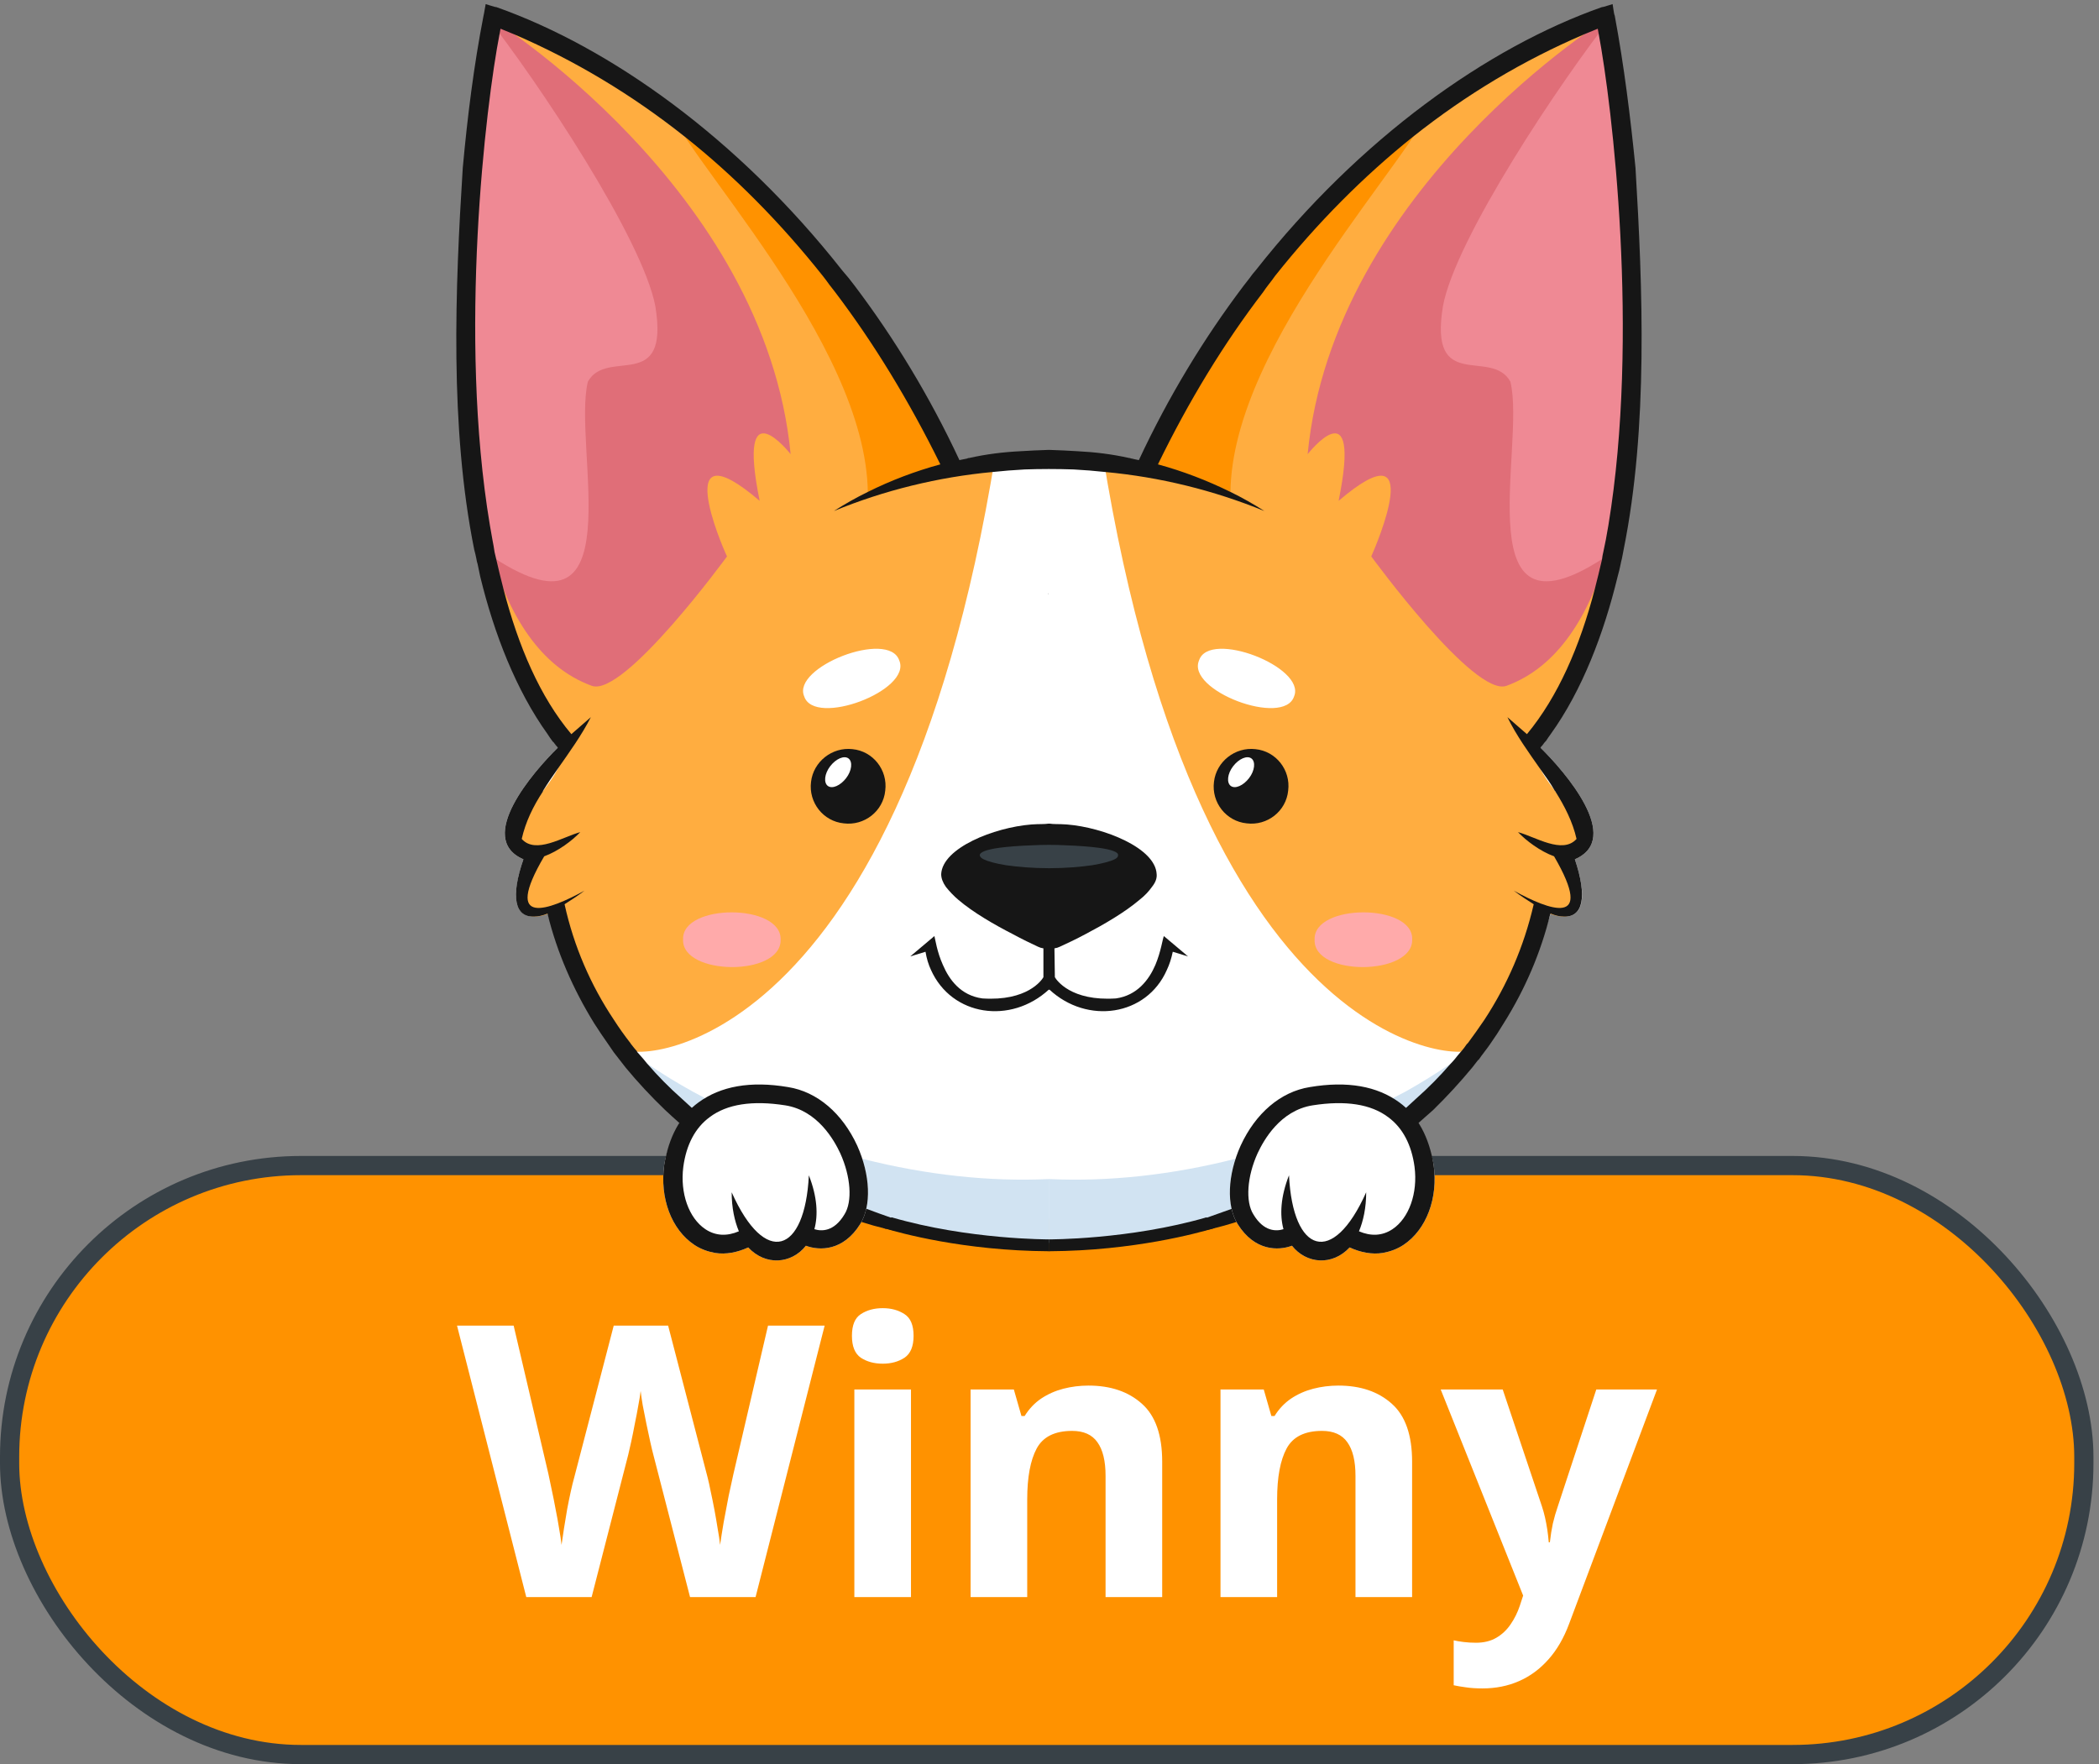 <svg width="138" height="116" viewBox="0 0 138 116" fill="none" xmlns="http://www.w3.org/2000/svg">
<rect x="0" y="0" width="138" height="116" fill="#808080" stroke="none"/>
<rect x="0.631" y="76.631" width="136.373" height="38.723" rx="19.151" fill="#FF9200" stroke="#384147" stroke-width="1.263"/>
<path d="M54.217 87.153L49.676 105H45.367L42.95 95.625C42.901 95.446 42.836 95.173 42.754 94.807C42.673 94.441 42.588 94.042 42.498 93.611C42.408 93.171 42.327 92.76 42.254 92.378C42.189 91.987 42.144 91.678 42.12 91.45C42.095 91.678 42.046 91.983 41.973 92.366C41.908 92.748 41.831 93.155 41.741 93.586C41.66 94.018 41.578 94.421 41.497 94.795C41.416 95.169 41.351 95.454 41.302 95.649L38.897 105H34.6L30.047 87.153H33.77L36.053 96.894C36.118 97.188 36.191 97.537 36.273 97.944C36.362 98.351 36.447 98.778 36.529 99.226C36.618 99.665 36.696 100.093 36.761 100.508C36.834 100.915 36.887 101.269 36.919 101.57C36.96 101.261 37.013 100.903 37.078 100.496C37.143 100.081 37.212 99.662 37.286 99.238C37.367 98.807 37.448 98.408 37.53 98.042C37.611 97.676 37.684 97.379 37.749 97.151L40.35 87.153H43.926L46.526 97.151C46.583 97.371 46.648 97.668 46.722 98.042C46.803 98.408 46.884 98.807 46.966 99.238C47.047 99.67 47.12 100.093 47.185 100.508C47.259 100.915 47.312 101.269 47.344 101.57C47.401 101.163 47.478 100.671 47.576 100.093C47.682 99.507 47.792 98.925 47.906 98.347C48.028 97.769 48.134 97.285 48.223 96.894L50.494 87.153H54.217ZM59.893 91.353V105H56.17V91.353H59.893ZM58.038 86.006C58.591 86.006 59.067 86.136 59.466 86.397C59.865 86.649 60.064 87.125 60.064 87.825C60.064 88.516 59.865 88.997 59.466 89.265C59.067 89.526 58.591 89.656 58.038 89.656C57.476 89.656 56.996 89.526 56.597 89.265C56.206 88.997 56.011 88.516 56.011 87.825C56.011 87.125 56.206 86.649 56.597 86.397C56.996 86.136 57.476 86.006 58.038 86.006ZM71.563 91.096C73.02 91.096 74.192 91.495 75.079 92.293C75.966 93.082 76.409 94.351 76.409 96.101V105H72.686V97.029C72.686 96.052 72.507 95.316 72.149 94.819C71.799 94.323 71.246 94.075 70.489 94.075C69.349 94.075 68.572 94.461 68.157 95.234C67.742 96.007 67.535 97.122 67.535 98.579V105H63.812V91.353H66.656L67.156 93.098H67.364C67.657 92.626 68.019 92.244 68.45 91.951C68.89 91.658 69.374 91.442 69.903 91.304C70.44 91.165 70.993 91.096 71.563 91.096ZM87.994 91.096C89.45 91.096 90.622 91.495 91.509 92.293C92.396 93.082 92.84 94.351 92.84 96.101V105H89.117V97.029C89.117 96.052 88.938 95.316 88.58 94.819C88.23 94.323 87.676 94.075 86.919 94.075C85.78 94.075 85.003 94.461 84.588 95.234C84.173 96.007 83.965 97.122 83.965 98.579V105H80.242V91.353H83.086L83.587 93.098H83.794C84.087 92.626 84.45 92.244 84.881 91.951C85.32 91.658 85.805 91.442 86.334 91.304C86.871 91.165 87.424 91.096 87.994 91.096ZM94.72 91.353H98.797L101.373 99.031C101.454 99.275 101.523 99.523 101.58 99.775C101.637 100.028 101.686 100.288 101.727 100.557C101.767 100.825 101.8 101.106 101.824 101.399H101.897C101.946 100.959 102.011 100.549 102.093 100.166C102.182 99.784 102.292 99.405 102.422 99.031L104.949 91.353H108.941L103.167 106.746C102.817 107.69 102.361 108.475 101.8 109.102C101.238 109.736 100.591 110.212 99.859 110.53C99.135 110.847 98.337 111.006 97.466 111.006C97.043 111.006 96.677 110.981 96.368 110.933C96.058 110.892 95.794 110.847 95.574 110.798V107.844C95.745 107.885 95.961 107.922 96.221 107.954C96.482 107.987 96.754 108.003 97.039 108.003C97.56 108.003 98.007 107.893 98.382 107.673C98.756 107.454 99.07 107.157 99.322 106.782C99.574 106.416 99.773 106.013 99.92 105.574L100.14 104.902L94.72 91.353Z" fill="white"/>
<path d="M68.823 37.892C68.86 38.115 68.897 38.301 68.934 38.45V38.757C68.934 38.72 68.944 38.673 68.962 38.617V40.039V39.119L69.018 39.091L69.046 39.259L69.241 39.37C69.222 39.333 69.195 39.296 69.157 39.259L69.241 39.287C69.157 39.203 69.074 39.119 69.018 39.063C69.018 39.045 69.018 39.036 69.018 39.036C69.018 39.017 69.009 39.008 68.99 39.008V37.864H68.962L68.906 37.837L68.879 37.781L68.823 37.892Z" fill="#161616"/>
<path d="M36.671 49.16C28.166 36.108 29.477 15.052 31.987 0.382C35.64 1.47 39.822 3.924 43.977 7.187C48.383 10.701 52.789 15.135 56.386 19.765C59.063 23.223 61.378 26.821 62.995 30.307C62.995 30.325 63.004 30.344 63.023 30.363C63.19 30.335 63.385 30.279 63.553 30.251C65.309 29.833 67.122 29.721 68.934 29.693H68.962H68.99C70.803 29.721 72.643 29.833 74.4 30.251C74.567 30.279 74.762 30.335 74.93 30.363C74.93 30.344 74.939 30.325 74.958 30.307C76.547 26.821 78.862 23.223 81.566 19.765C85.163 15.135 89.541 10.701 93.975 7.187C98.102 3.924 102.285 1.47 105.966 0.382C108.448 15.052 109.758 36.108 101.281 49.16C102.871 50.721 106.719 55.128 103.54 56.494C104.544 59.478 103.93 60.789 101.95 60.064C101.03 62.909 99.692 65.642 97.991 68.124C97.656 68.607 97.303 69.081 96.931 69.546C92.665 75.18 86.502 78.861 79.754 80.59C77.272 81.26 74.707 81.622 72.141 81.762H72.113C71.072 81.817 70.022 81.827 68.962 81.79V80.116C67.484 81.037 66.202 81.79 65.811 81.762H65.783C63.218 81.622 60.653 81.26 58.171 80.59C51.45 78.861 45.288 75.18 41.022 69.546C40.65 69.081 40.297 68.607 39.962 68.124C38.233 65.642 36.895 62.909 36.002 60.064C34.022 60.789 33.381 59.478 34.413 56.494C31.234 55.128 35.082 50.721 36.671 49.16Z" fill="white"/>
<path d="M106.106 1.023L105.966 0.354C104.433 0.772 87.618 6.211 74.958 30.306C74.205 30.139 73.285 30 72.504 29.888C79.001 70.383 96.987 69.797 96.848 68.905C96.848 68.905 95.481 69.936 96.29 70.717C99.692 66.785 101.533 61.514 101.867 60.064C103.819 60.789 104.488 59.478 103.457 56.494C106.691 55.267 99.887 50.944 101.226 49.187C111.46 35.55 106.329 2.418 106.106 1.023Z" fill="#FFAD40"/>
<path d="M85.972 29.86C85.972 29.86 89.569 25.259 88.008 32.928C93.864 27.936 90.517 35.773 90.155 36.582C90.155 36.582 96.931 45.869 99.05 45.088C112.519 40.151 105.52 1.079 106.049 0.995C105.715 1.079 87.645 12.43 85.972 29.86Z" fill="#E06E78"/>
<path d="M106.077 0.939C102.564 5.374 95.676 15.72 94.868 20.127C93.92 25.9 98.047 22.832 99.301 25.091C100.361 29.386 96.095 43.135 105.882 36.386C109.117 20.964 106.245 2.139 106.077 0.939Z" fill="#EF8994"/>
<path d="M68.962 77.522V81.706C68.999 81.687 69.037 81.678 69.074 81.678C69.445 81.715 69.817 81.734 70.189 81.734C70.84 81.771 71.481 81.78 72.113 81.762H72.141C73.48 81.724 74.79 81.613 76.073 81.427C77.337 81.241 78.582 80.99 79.809 80.674C80.293 80.544 80.776 80.404 81.26 80.256C81.65 80.144 82.04 80.014 82.431 79.865C83.044 79.642 83.658 79.41 84.271 79.168C84.494 79.075 84.717 78.982 84.94 78.889C87.617 77.69 90.071 76.212 92.246 74.483C92.413 74.352 92.581 74.222 92.748 74.092C92.878 73.962 93.018 73.841 93.166 73.73C93.166 73.711 93.176 73.702 93.194 73.702C93.51 73.441 93.808 73.172 94.087 72.893C94.867 72.186 95.583 71.452 96.234 70.69C96.382 70.504 96.531 70.318 96.68 70.132C96.829 69.965 96.968 69.806 97.098 69.658C97.098 69.639 97.098 69.63 97.098 69.63C97.228 69.463 97.349 69.295 97.461 69.128C97.591 68.979 97.712 68.821 97.823 68.654C98.009 68.394 98.186 68.133 98.353 67.873C98.242 67.957 98.102 68.04 97.99 68.124C97.898 68.161 97.814 68.198 97.74 68.236C97.572 68.366 97.405 68.496 97.238 68.626C97.126 68.7 97.014 68.784 96.903 68.877C96.884 68.895 96.866 68.905 96.847 68.905C96.829 68.923 96.81 68.933 96.791 68.933C96.791 68.951 96.791 68.961 96.791 68.961C96.736 68.998 96.671 69.035 96.596 69.072C96.522 69.147 96.438 69.212 96.345 69.267C96.345 69.286 96.336 69.295 96.317 69.295C96.132 69.425 95.946 69.556 95.76 69.686C95.63 69.779 95.499 69.862 95.369 69.937C94.403 70.587 93.427 71.192 92.441 71.749C92.162 71.898 91.874 72.047 91.577 72.196C91.484 72.251 91.382 72.307 91.27 72.363C90.936 72.549 90.592 72.726 90.239 72.893C90.015 73.004 89.783 73.116 89.541 73.228C87.283 74.26 84.996 75.124 82.71 75.793C82.208 75.924 81.715 76.054 81.232 76.184C76.965 77.272 72.81 77.69 69.074 77.522C69.037 77.522 68.999 77.522 68.962 77.522Z" fill="#D1E3F2"/>
<path d="M74.929 30.307C74.539 30.223 74.12 30.139 73.702 30.084C73.925 30.474 74.093 30.725 74.093 30.725L80.897 32.426C80.952 22.386 93.361 9.92 94.198 6.601C88.035 11.063 81.147 18.928 74.929 30.307Z" fill="#FF9200"/>
<path d="M92.844 61.758C92.927 64.156 86.347 64.212 86.43 61.786C86.319 59.387 92.927 59.387 92.844 61.758Z" fill="#FFAAAA"/>
<path d="M85.08 45.785C84.411 47.821 77.969 45.395 78.834 43.414C79.503 41.379 85.889 43.861 85.08 45.785Z" fill="white"/>
<path d="M68.962 81.483V82.263C74.595 82.235 78.834 81.036 79.698 80.785C79.809 80.748 79.865 80.73 79.865 80.73L79.809 80.674L79.782 80.646L79.754 80.59L79.335 80.06V80.032C74.232 81.51 68.962 81.483 68.962 81.483Z" fill="#161616"/>
<path d="M68.906 39.008L68.934 39.036C68.916 39.036 68.906 39.045 68.906 39.064V39.008Z" fill="#161616"/>
<path d="M36.727 49.187C38.038 50.944 31.261 55.267 34.496 56.494C33.464 59.478 34.134 60.789 36.086 60.064C36.392 61.514 38.233 66.785 41.663 70.717C42.471 69.936 41.105 68.905 41.105 68.905C40.938 69.797 58.923 70.383 65.448 29.888C64.668 30 63.748 30.139 62.995 30.306C50.307 6.211 33.492 0.772 31.986 0.354L31.847 1.023C31.624 2.418 26.465 35.55 36.727 49.187Z" fill="#FFAD40"/>
<path d="M31.903 0.995C32.433 1.079 25.406 40.151 38.903 45.088C41.022 45.869 47.798 36.582 47.798 36.582C47.407 35.773 44.089 27.936 49.945 32.928C48.383 25.259 51.981 29.86 51.981 29.86C50.308 12.43 32.238 1.079 31.903 0.995Z" fill="#E06E78"/>
<path d="M32.043 36.386C41.858 43.135 37.592 29.386 38.651 25.091C39.906 22.832 44.033 25.9 43.085 20.127C42.249 15.72 35.389 5.374 31.875 0.939C31.708 2.139 28.836 20.964 32.043 36.386Z" fill="#EF8994"/>
<path d="M68.991 77.522V81.706C68.935 81.687 68.888 81.678 68.851 81.678C68.48 81.715 68.108 81.734 67.736 81.734C67.104 81.771 66.463 81.78 65.812 81.762H65.784C64.464 81.724 63.163 81.613 61.88 81.427C60.597 81.241 59.343 80.99 58.115 80.674C57.632 80.544 57.158 80.404 56.693 80.256C56.303 80.144 55.913 80.014 55.522 79.865C54.89 79.642 54.277 79.41 53.682 79.168C53.459 79.075 53.236 78.982 53.013 78.889C50.336 77.69 47.854 76.212 45.707 74.483C45.539 74.352 45.372 74.222 45.205 74.092C45.056 73.962 44.907 73.841 44.759 73.73C44.759 73.711 44.759 73.702 44.759 73.702C44.443 73.441 44.136 73.172 43.838 72.893C43.076 72.186 42.361 71.452 41.691 70.69C41.542 70.504 41.394 70.318 41.245 70.132C41.115 69.965 40.985 69.806 40.855 69.658C40.855 69.639 40.845 69.63 40.827 69.63C40.715 69.463 40.594 69.295 40.464 69.128C40.353 68.979 40.232 68.821 40.102 68.654C39.934 68.394 39.767 68.133 39.6 67.873C39.711 67.957 39.823 68.04 39.962 68.124C40.037 68.161 40.12 68.198 40.213 68.236C40.381 68.366 40.539 68.496 40.687 68.626C40.818 68.7 40.938 68.784 41.05 68.877C41.069 68.895 41.087 68.905 41.106 68.905C41.106 68.923 41.115 68.933 41.133 68.933C41.133 68.951 41.133 68.961 41.133 68.961C41.208 68.998 41.273 69.035 41.329 69.072C41.422 69.147 41.515 69.212 41.608 69.267C41.608 69.286 41.608 69.295 41.608 69.295C41.794 69.425 41.989 69.556 42.193 69.686C42.323 69.779 42.444 69.862 42.556 69.937C43.522 70.587 44.508 71.192 45.511 71.749C45.79 71.898 46.069 72.047 46.348 72.196C46.46 72.251 46.562 72.307 46.655 72.363C47.008 72.549 47.352 72.726 47.687 72.893C47.705 72.893 47.705 72.893 47.687 72.893C47.928 73.004 48.161 73.116 48.384 73.228C50.642 74.26 52.957 75.124 55.243 75.793C55.727 75.924 56.21 76.054 56.693 76.184C60.96 77.272 65.143 77.69 68.851 77.522C68.888 77.522 68.935 77.522 68.991 77.522Z" fill="#D1E3F2"/>
<path d="M43.754 6.601C44.563 9.92 56.972 22.386 57.056 32.426L63.859 30.725C63.859 30.725 64.027 30.474 64.25 30.084C63.832 30.139 63.413 30.223 63.023 30.307C56.805 18.928 49.917 11.063 43.754 6.601Z" fill="#FF9200"/>
<path d="M51.323 61.786C51.379 64.212 44.798 64.156 44.91 61.758C44.826 59.387 51.407 59.387 51.323 61.786Z" fill="#FFAAAA"/>
<path d="M59.119 43.414C59.983 45.395 53.542 47.821 52.873 45.785C52.036 43.861 58.422 41.379 59.119 43.414Z" fill="white"/>
<path d="M68.99 81.483V82.263H68.962C63.329 82.235 59.091 81.036 58.254 80.785C58.254 80.785 58.245 80.785 58.226 80.785C58.133 80.748 58.087 80.73 58.087 80.73L58.115 80.674L58.143 80.646L58.171 80.59L58.589 80.06L58.617 80.032C63.692 81.51 68.962 81.483 68.962 81.483C68.962 81.483 68.971 81.483 68.99 81.483Z" fill="#161616"/>
<path d="M61.433 61.542C61.489 61.737 61.6 62.574 61.991 63.438C62.409 64.415 63.162 65.447 64.584 65.642C67.54 65.837 68.488 64.442 68.6 64.247V62.351C68.469 62.332 68.349 62.295 68.237 62.239C67.819 62.044 67.233 61.765 66.564 61.403C65.365 60.789 63.971 59.98 63.023 59.172C62.688 58.893 62.409 58.586 62.186 58.307C61.991 58.028 61.879 57.749 61.879 57.47C61.963 55.741 65.365 54.403 67.791 54.207C68.051 54.189 68.293 54.179 68.516 54.179C68.646 54.179 68.786 54.17 68.934 54.151H68.962H68.99H69.018C69.148 54.17 69.278 54.179 69.408 54.179C69.65 54.179 69.901 54.189 70.161 54.207C72.559 54.403 75.961 55.741 76.045 57.47C76.073 57.749 75.961 58.028 75.738 58.307C75.543 58.586 75.264 58.893 74.902 59.172C73.954 59.98 72.559 60.789 71.388 61.403C70.719 61.765 70.106 62.044 69.687 62.239C69.576 62.295 69.455 62.332 69.325 62.351L69.353 64.247C69.464 64.442 70.412 65.837 73.368 65.642C74.762 65.447 75.543 64.415 75.961 63.438C76.324 62.574 76.435 61.737 76.519 61.542L78.109 62.881L77.105 62.574C77.012 63.02 76.882 63.42 76.714 63.773C75.376 66.813 71.472 67.371 68.99 65.056V65.084C68.972 65.084 68.962 65.084 68.962 65.084V65.056C66.453 67.371 62.577 66.813 61.21 63.773C61.043 63.42 60.922 63.02 60.848 62.574L59.844 62.881L61.433 61.542Z" fill="#161616"/>
<path d="M30.425 11.035C30.732 7.689 31.15 4.314 31.792 1.023C31.82 0.94 31.903 0.382 31.931 0.27C31.959 0.27 32.6 0.493 32.628 0.465C40.129 3.115 48.523 9.083 55.355 17.757C55.503 17.924 55.652 18.101 55.801 18.286C55.931 18.454 56.061 18.621 56.191 18.788C58.784 22.219 61.127 26.067 63.079 30.251C63.246 30.223 63.441 30.167 63.608 30.139C63.636 30.111 63.692 30.111 63.72 30.111C64.835 29.86 65.951 29.721 67.094 29.665C67.689 29.628 68.284 29.6 68.879 29.581C68.916 29.581 68.944 29.581 68.962 29.581C69 29.581 69.027 29.581 69.046 29.581C69.641 29.6 70.236 29.628 70.831 29.665C71.974 29.721 73.117 29.86 74.233 30.111C74.26 30.111 74.316 30.111 74.344 30.139C74.511 30.167 74.707 30.223 74.874 30.251C76.826 26.067 79.168 22.219 81.762 18.788C81.892 18.621 82.022 18.454 82.152 18.286C82.282 18.101 82.422 17.924 82.57 17.757C89.402 9.083 97.796 3.115 105.325 0.465C105.352 0.493 105.994 0.27 106.022 0.27C106.05 0.382 106.105 0.94 106.161 1.023C106.775 4.314 107.193 7.689 107.527 11.035C108.001 18.956 108.364 28.103 106.747 36.135C106.709 36.34 106.672 36.535 106.635 36.721C106.598 36.851 106.57 36.972 106.551 37.084C106.496 37.362 106.431 37.632 106.356 37.892C105.436 41.685 104.014 45.394 101.95 48.267C101.839 48.416 101.737 48.564 101.644 48.713C101.606 48.75 101.579 48.778 101.56 48.797C101.467 48.927 101.374 49.048 101.281 49.159C102.871 50.721 106.719 55.128 103.54 56.494C104.376 58.976 104.07 60.315 102.815 60.259C102.555 60.259 102.266 60.194 101.95 60.064C101.95 60.083 101.941 60.092 101.923 60.092C101.309 62.602 100.277 65.028 98.855 67.287C98.576 67.752 98.279 68.207 97.963 68.654C97.833 68.84 97.703 69.016 97.573 69.184C97.442 69.351 97.322 69.518 97.21 69.686C97.191 69.686 97.182 69.686 97.182 69.686C97.052 69.853 96.922 70.02 96.792 70.188C95.992 71.154 95.137 72.084 94.226 72.976C93.91 73.255 93.594 73.534 93.278 73.813C93.148 73.925 93.027 74.027 92.916 74.12C92.711 74.287 92.516 74.455 92.33 74.622C90.127 76.379 87.645 77.885 84.968 79.028C84.727 79.121 84.494 79.214 84.271 79.307C83.676 79.549 83.082 79.772 82.487 79.977C82.096 80.107 81.697 80.228 81.288 80.339C80.767 80.506 80.237 80.655 79.698 80.785C78.508 81.064 77.3 81.278 76.073 81.427C75.199 81.538 74.316 81.613 73.424 81.65C72.978 81.668 72.541 81.678 72.113 81.678C74.4 81.399 76.854 80.869 79.336 80.06C79.875 79.874 80.423 79.679 80.981 79.475C81.353 79.344 81.734 79.196 82.124 79.028C82.924 78.712 83.723 78.359 84.522 77.969C84.615 77.931 84.708 77.885 84.801 77.829C87.088 76.714 89.291 75.347 91.326 73.757C91.382 73.72 91.438 73.674 91.493 73.618C91.735 73.432 91.968 73.237 92.191 73.032C92.284 72.976 92.367 72.911 92.442 72.837C92.665 72.632 92.888 72.428 93.111 72.223C93.91 71.517 94.663 70.755 95.37 69.937C95.463 69.844 95.555 69.741 95.648 69.63C95.778 69.462 95.909 69.304 96.039 69.156C96.057 69.137 96.067 69.128 96.067 69.128C96.197 68.979 96.318 68.821 96.429 68.654C96.466 68.617 96.494 68.589 96.513 68.57C96.885 68.068 97.247 67.557 97.6 67.036C99.078 64.777 100.194 62.239 100.835 59.45C100.445 59.199 99.999 58.92 99.524 58.558C101.811 59.813 104.934 61.04 102.173 56.299C101.253 55.964 100.333 55.267 99.803 54.709C100.947 55.016 102.731 56.187 103.651 55.156C103.4 54.04 102.871 53.008 102.257 52.032C102.257 52.013 102.248 52.004 102.229 52.004C101.95 51.502 101.616 51.056 101.281 50.582C100.5 49.466 99.692 48.351 99.106 47.151C99.524 47.514 99.943 47.877 100.389 48.267C102.424 45.813 103.874 42.494 104.85 38.729C105.018 38.078 105.176 37.428 105.325 36.777C105.343 36.609 105.371 36.451 105.408 36.303C105.464 36.042 105.52 35.773 105.575 35.494C105.631 35.178 105.687 34.862 105.743 34.546C107.806 22.051 105.994 6.908 105.101 2.195C105.083 2.102 105.064 1.999 105.046 1.888C104.73 2.018 104.414 2.148 104.098 2.278C100.194 3.952 96.429 6.183 92.888 8.999C89.681 11.565 86.614 14.633 83.825 18.147C83.695 18.333 83.556 18.519 83.407 18.705C83.277 18.872 83.156 19.039 83.044 19.207C80.479 22.553 78.165 26.346 76.129 30.53C77.774 30.976 79.364 31.589 80.897 32.342C81.659 32.714 82.403 33.133 83.128 33.597C79.782 32.231 76.268 31.366 72.671 31.032C71.983 30.957 71.286 30.901 70.58 30.864C70.041 30.846 69.501 30.836 68.962 30.836C68.423 30.836 67.893 30.846 67.373 30.864C66.666 30.901 65.96 30.957 65.254 31.032C61.684 31.366 58.143 32.231 54.825 33.597C55.55 33.133 56.293 32.714 57.055 32.342C58.561 31.589 60.179 30.976 61.824 30.53C59.76 26.346 57.446 22.553 54.908 19.207C54.778 19.039 54.648 18.872 54.518 18.705C54.388 18.519 54.248 18.333 54.1 18.147C51.311 14.633 48.272 11.565 45.037 8.999C41.496 6.183 37.731 3.952 33.855 2.278C33.539 2.148 33.223 2.018 32.907 1.888C32.888 1.999 32.87 2.102 32.851 2.195C31.931 6.908 30.119 22.051 32.21 34.546C32.266 34.862 32.321 35.178 32.377 35.494C32.433 35.773 32.479 36.042 32.517 36.303C32.554 36.451 32.591 36.609 32.628 36.777C32.777 37.428 32.935 38.078 33.102 38.729C34.078 42.494 35.5 45.813 37.564 48.267C38.01 47.877 38.428 47.514 38.846 47.151C38.233 48.351 37.424 49.466 36.644 50.582C36.309 51.056 36.002 51.502 35.696 52.004C35.696 52.004 35.696 52.013 35.696 52.032C35.054 53.008 34.552 54.04 34.301 55.156C35.221 56.187 37.006 55.016 38.149 54.709C37.62 55.267 36.699 55.964 35.779 56.299C32.991 61.04 36.142 59.813 38.428 58.558C37.954 58.92 37.508 59.199 37.118 59.45C37.731 62.239 38.846 64.777 40.352 67.036C40.687 67.557 41.049 68.068 41.44 68.57C41.458 68.589 41.477 68.617 41.496 68.654C41.626 68.821 41.756 68.979 41.886 69.128C41.886 69.128 41.886 69.137 41.886 69.156C42.016 69.304 42.156 69.462 42.304 69.63C42.397 69.741 42.481 69.844 42.555 69.937C43.262 70.755 44.014 71.517 44.814 72.223C45.037 72.428 45.26 72.632 45.483 72.837C45.576 72.911 45.66 72.976 45.734 73.032C45.976 73.237 46.218 73.432 46.459 73.618C46.496 73.674 46.543 73.72 46.599 73.757C48.634 75.347 50.865 76.714 53.151 77.829C53.245 77.885 53.337 77.931 53.43 77.969C54.211 78.359 55.001 78.712 55.801 79.028H55.828C56.2 79.196 56.581 79.344 56.972 79.475C57.511 79.679 58.05 79.874 58.589 80.06C61.071 80.869 63.553 81.399 65.839 81.678C65.393 81.678 64.956 81.668 64.529 81.65C63.636 81.613 62.753 81.538 61.88 81.427C60.634 81.278 59.426 81.064 58.255 80.785C58.255 80.785 58.245 80.785 58.227 80.785C57.688 80.655 57.158 80.506 56.637 80.339C56.247 80.228 55.847 80.107 55.438 79.977C54.843 79.772 54.258 79.549 53.681 79.307C53.44 79.214 53.207 79.121 52.984 79.028C50.279 77.885 47.825 76.379 45.623 74.622C45.418 74.455 45.214 74.287 45.009 74.12C44.898 74.027 44.786 73.925 44.675 73.813C44.675 73.813 44.665 73.813 44.647 73.813C44.331 73.534 44.024 73.255 43.726 72.976C42.797 72.084 41.932 71.154 41.133 70.188C41.003 70.02 40.873 69.853 40.743 69.686C40.613 69.518 40.482 69.351 40.352 69.184C40.241 69.016 40.12 68.84 39.99 68.654C39.674 68.207 39.367 67.752 39.07 67.287C37.675 65.028 36.616 62.602 36.002 60.092C36.002 60.092 36.002 60.083 36.002 60.064C35.668 60.194 35.38 60.259 35.138 60.259H35.11C33.855 60.315 33.548 58.976 34.413 56.494C31.234 55.128 35.082 50.721 36.672 49.159C36.578 49.048 36.486 48.927 36.393 48.797C36.355 48.778 36.328 48.75 36.309 48.713C36.197 48.564 36.095 48.416 36.002 48.267C33.939 45.394 32.489 41.685 31.569 37.892C31.513 37.632 31.457 37.362 31.401 37.084C31.364 36.972 31.336 36.851 31.317 36.721C31.28 36.535 31.234 36.34 31.178 36.135C29.561 28.103 29.923 18.956 30.425 11.035Z" fill="#161616"/>
<path d="M91.243 73.032C89.793 71.972 88.594 71.052 86.112 71.471C84.188 71.777 82.543 73.2 81.567 75.319C80.702 77.243 80.619 79.279 81.372 80.479C82.487 82.263 84.049 82.236 84.941 81.901C85.889 83.1 87.59 83.24 88.733 82.013C89.458 82.347 90.211 82.487 90.908 82.375C91.382 82.291 91.856 82.124 92.275 81.845C93.78 80.841 94.561 78.777 94.254 76.574C93.948 74.761 92.47 73.925 91.243 73.032Z" fill="white"/>
<path fill-rule="evenodd" clip-rule="evenodd" d="M94.254 76.574C94.561 78.777 93.78 80.841 92.275 81.845C91.856 82.124 91.382 82.291 90.908 82.375C90.211 82.487 89.458 82.347 88.733 82.013C87.59 83.24 85.889 83.1 84.941 81.901C84.049 82.236 82.487 82.263 81.372 80.479C80.619 79.279 80.702 77.243 81.567 75.319C82.543 73.2 84.188 71.777 86.112 71.471C88.594 71.052 90.546 71.415 91.996 72.475C93.223 73.367 93.948 74.761 94.254 76.574ZM93 76.714C92.804 75.263 92.219 74.148 91.271 73.451C90.127 72.586 88.454 72.335 86.307 72.67C84.16 73.004 83.073 74.984 82.682 75.821C81.985 77.355 81.874 79.001 82.403 79.837C83.1 81.008 83.937 80.953 84.383 80.813C84.132 79.893 84.188 78.694 84.746 77.271C84.997 82.403 87.618 83.323 89.821 78.387C89.821 79.419 89.626 80.283 89.347 80.953C90.127 81.287 90.88 81.26 91.55 80.813C92.637 80.088 93.223 78.443 93 76.714Z" fill="#161616"/>
<path d="M43.67 76.574C43.364 78.777 44.145 80.841 45.65 81.845C46.069 82.124 46.543 82.291 47.017 82.375C47.714 82.487 48.467 82.347 49.192 82.012C50.335 83.24 52.036 83.1 52.984 81.901C53.876 82.236 55.438 82.263 56.553 80.478C57.306 79.279 57.223 77.243 56.358 75.319C55.382 73.2 53.737 71.777 51.813 71.47C49.331 71.052 47.547 71.861 46.096 72.921C44.87 73.813 43.977 74.761 43.67 76.574Z" fill="white"/>
<path fill-rule="evenodd" clip-rule="evenodd" d="M45.929 72.475C47.379 71.415 49.331 71.052 51.813 71.471C53.737 71.777 55.382 73.2 56.358 75.319C57.223 77.243 57.306 79.279 56.553 80.479C55.438 82.263 53.876 82.236 52.984 81.901C52.036 83.1 50.335 83.24 49.192 82.013C48.467 82.347 47.714 82.487 47.017 82.375C46.543 82.291 46.069 82.124 45.65 81.845C44.145 80.841 43.364 78.777 43.67 76.574C43.977 74.761 44.702 73.367 45.929 72.475ZM46.375 80.813C47.044 81.26 47.797 81.287 48.578 80.953C48.299 80.283 48.104 79.419 48.104 78.387C50.307 83.323 52.928 82.403 53.179 77.271C53.737 78.694 53.793 79.893 53.542 80.813C53.988 80.953 54.825 81.008 55.522 79.837C56.051 79.001 55.94 77.355 55.243 75.821C54.852 74.984 53.765 73.004 51.618 72.67C49.471 72.335 47.797 72.586 46.654 73.451C45.706 74.148 45.12 75.263 44.925 76.714C44.702 78.443 45.288 80.088 46.375 80.813Z" fill="#161616"/>
<path d="M65.672 55.741C66.285 55.658 67.066 55.602 67.903 55.574C68.256 55.555 68.609 55.546 68.962 55.546C68.962 55.546 68.971 55.546 68.99 55.546C69.343 55.546 69.696 55.555 70.05 55.574C70.858 55.602 71.639 55.658 72.253 55.741C73.061 55.853 73.563 56.02 73.507 56.243C73.507 56.336 73.433 56.42 73.284 56.494C73.005 56.633 72.476 56.773 71.806 56.885C71.026 56.996 70.05 57.08 68.99 57.08H68.962C67.903 57.08 66.927 56.996 66.146 56.885C65.449 56.773 64.947 56.633 64.668 56.494C64.519 56.42 64.436 56.336 64.417 56.243C64.389 56.02 64.891 55.853 65.672 55.741Z" fill="#384147"/>
<path d="M79.813 51.406C79.641 52.76 80.614 53.998 81.967 54.132C83.32 54.303 84.559 53.331 84.692 51.978C84.864 50.625 83.892 49.386 82.538 49.253C81.204 49.1 79.966 50.072 79.813 51.406Z" fill="#161616"/>
<path d="M81.072 50.377C80.691 50.873 80.634 51.464 80.92 51.673C81.206 51.883 81.739 51.654 82.12 51.159C82.501 50.663 82.559 50.072 82.273 49.863C81.987 49.653 81.453 49.882 81.072 50.377Z" fill="white"/>
<path d="M53.322 51.406C53.151 52.76 54.123 53.998 55.476 54.132C56.829 54.303 58.068 53.331 58.201 51.978C58.373 50.625 57.401 49.386 56.048 49.253C54.714 49.1 53.475 50.072 53.322 51.406Z" fill="#161616"/>
<path d="M54.581 50.377C54.2 50.873 54.143 51.464 54.429 51.673C54.715 51.883 55.248 51.654 55.629 51.159C56.011 50.663 56.068 50.072 55.782 49.863C55.496 49.653 54.962 49.882 54.581 50.377Z" fill="white"/>
</svg>
